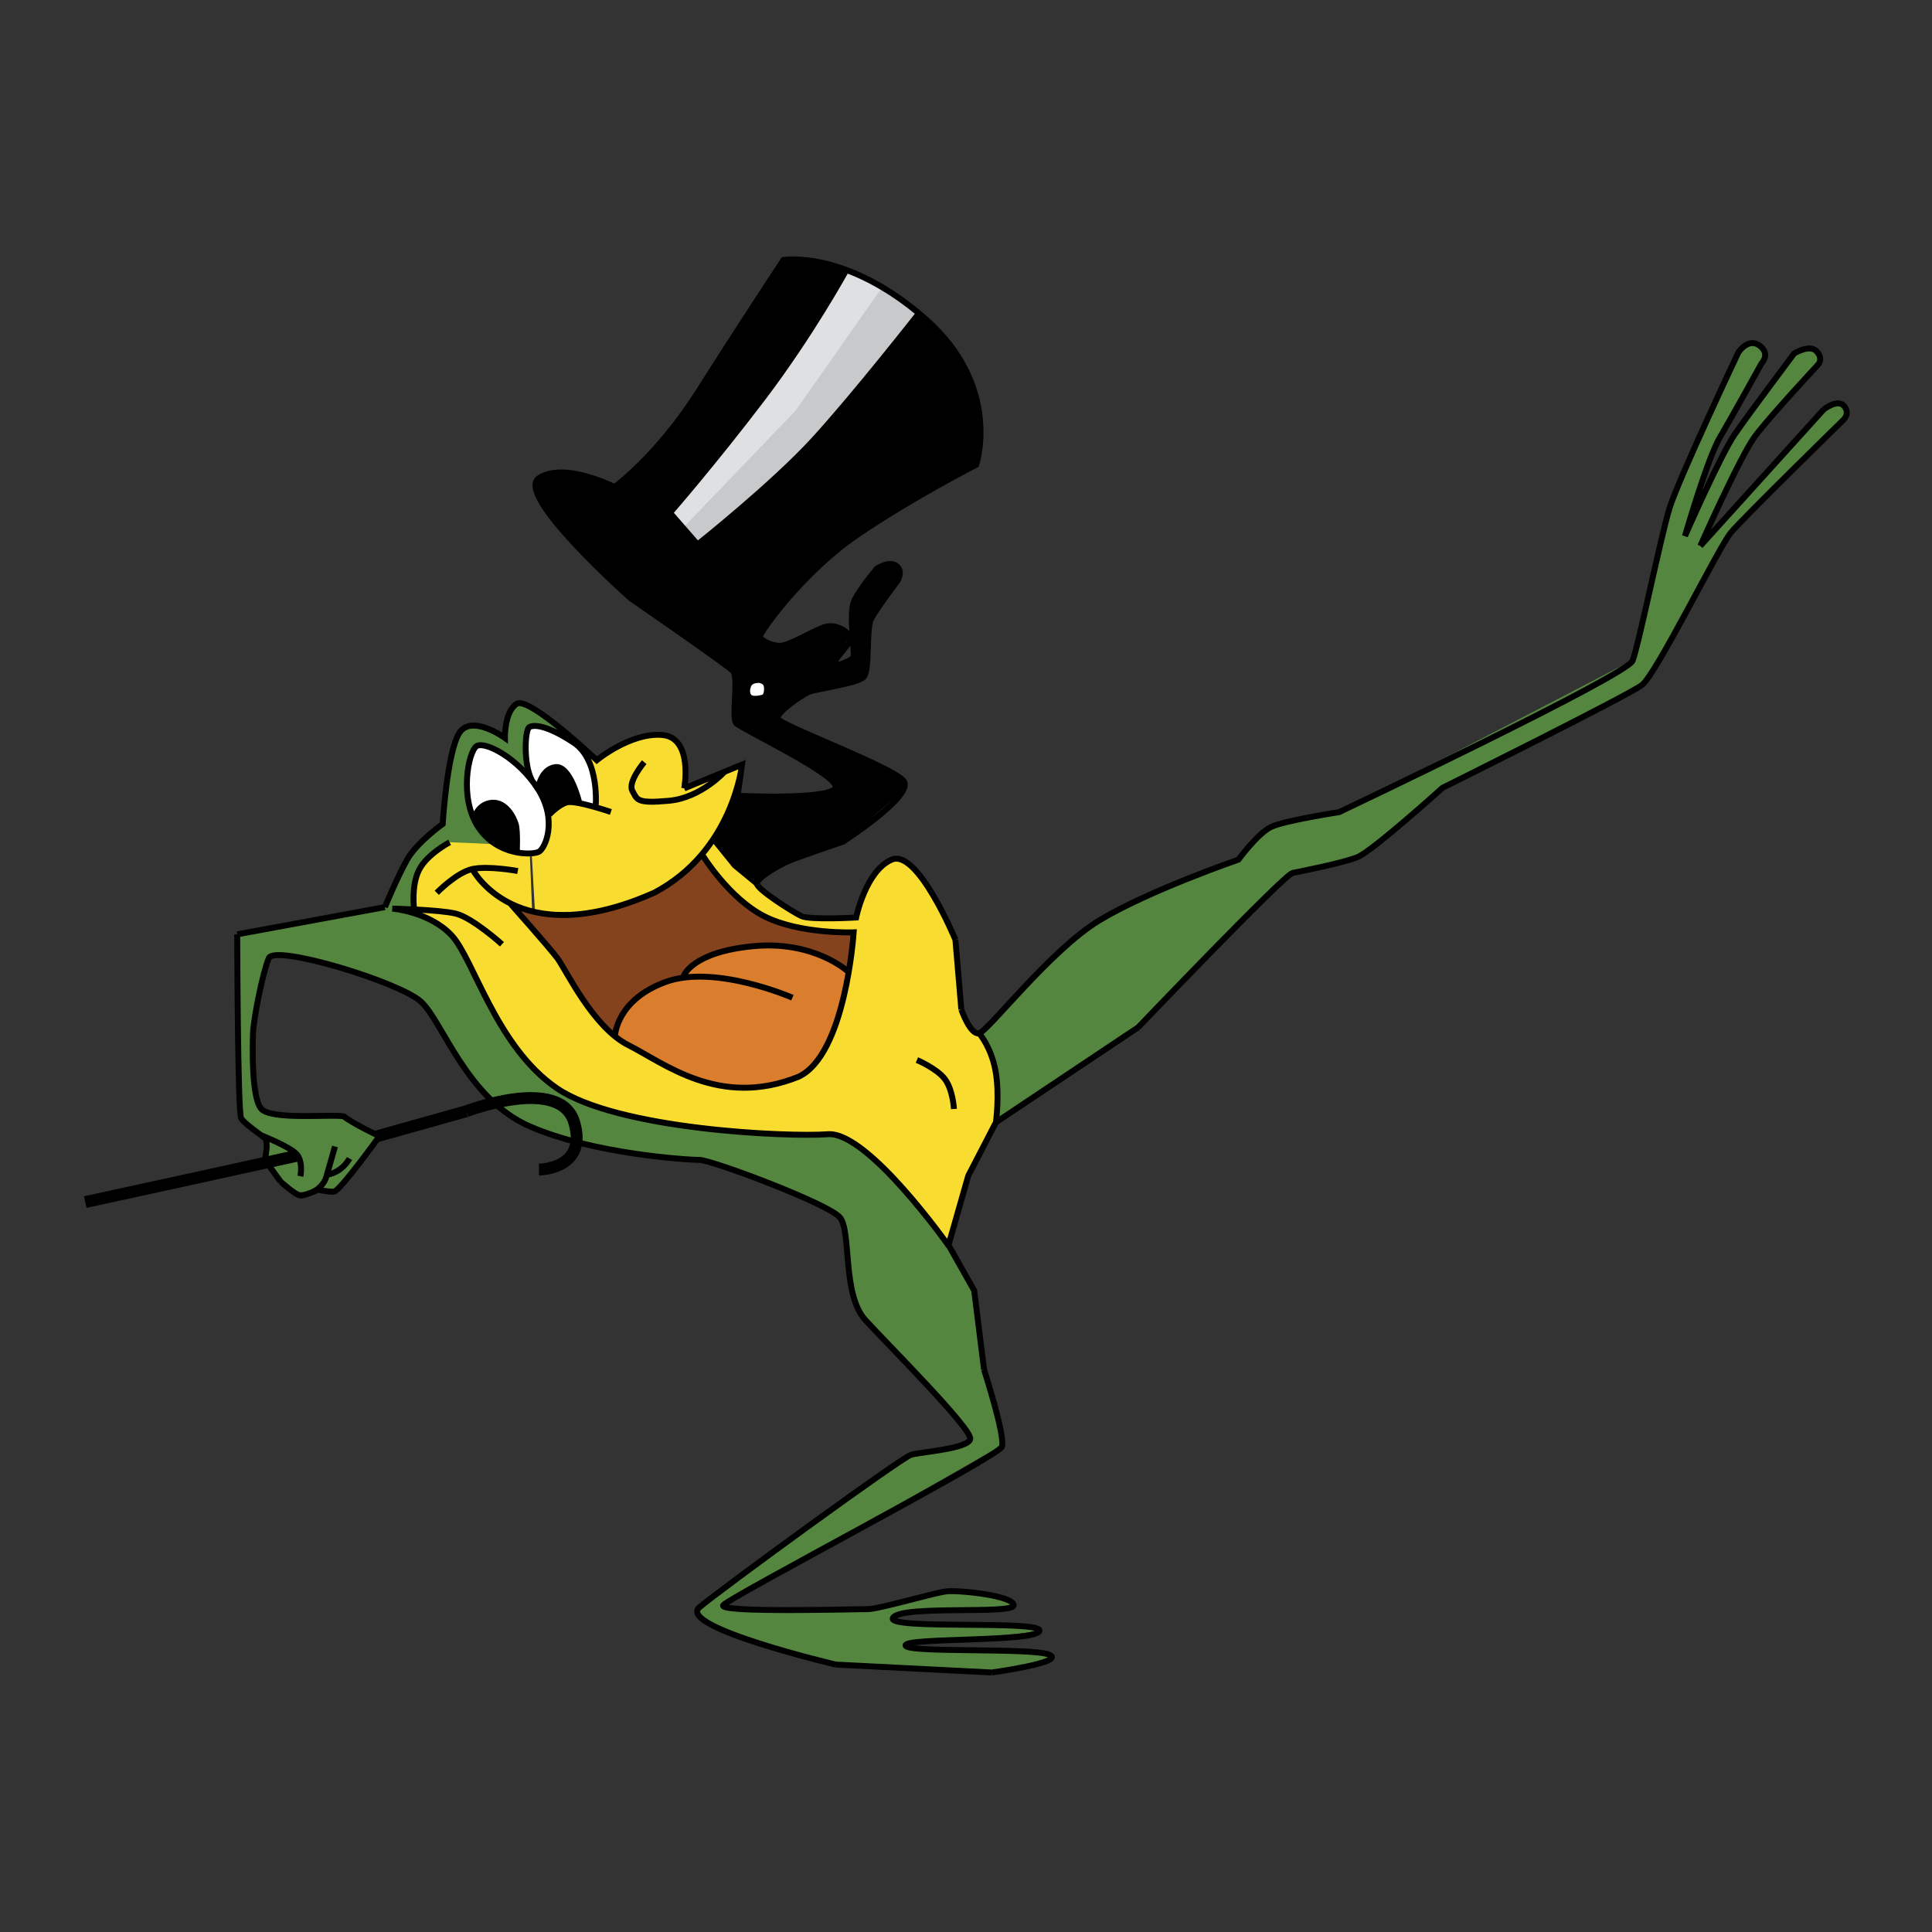 <svg xmlns="http://www.w3.org/2000/svg" width="2500" height="2500" viewBox="0 0 192.756 192.756"><rect x="0" y="0" width="192.756" height="192.756" fill="#333333" stroke="none"/><path fill-rule="evenodd" clip-rule="evenodd" fill="#fff" fill-opacity="0" d="M0 0h192.756v192.756H0V0z"/><path d="M38.464 90.507l-14.678 2.769.286 18.33 2.383 2.1.095 2.196s.858 1.527 1.145 1.719c.286.19 1.811 1.336 1.811 1.336l1.945-.075 1.962-.021 4.384-5.537-3.432-1.814s-7.207-.028-8.196-.954c-.99-.925-1.315-3.852-.953-7.542.362-3.689 1.906-7.637 1.906-7.637h2.097l4.003.858 3.908 1.433 3.431 1.432 1.716 1.241 2.574 4.105 2.764 3.818 2.288 2.388 2.764 1.621 3.05 1.146 5.433 1.336 3.335.479 5.528.477 4.67 1.528 9.055 4.01.762 3.054.19 2.77.763 3.149 1.239 2.005 5.91 6.206 3.431 3.723.762 1.433-1.905.954-2.955.478-2.001.573-19.921 14.511-.477.764 1.43 1.241 11.343 3.724 4.098.286 2.192.191s6.386.382 6.672.382c.286 0 4.003.19 4.003.19s7.715-1.511 4.955-1.813c-2.758-.304-5.336-.477-5.336-.477s-9.418-.005-8.39-.551c1.029-.545 12.763-.907 12.679-1.359-.084-.451-1.906-.477-1.906-.477h-3.051l-3.526-.097-4.385-.095s-.899.035-1.048-.478c-.149-.514 1.238-.764 1.238-.764l4.29-.097 4.194-.094s2.477-.191 2.191-.383c-.285-.19-1.525-1.05-1.525-1.05l-4.765-.573-1.906.478-3.241.955-2.764.573h-4.003l-8.674-.097-2.002-.286 1.812-1.241 25.735-14.701-.572-4.01-.953-3.532-.381-2.674-.668-4.486-.477-1.528-2.192-3.817-1.104-1.365-3.211-3.887-2.609-2.881-3.464-2.656-2.192-.287-7.148-.095-5.337-.478-5.147-.954-5.433-1.433-4.479-2.195-2.956-3.247-2.192-3.436-1.811-3.342s-.77-1.543-1.621-3.342c-.851-1.797-2.383-2.386-2.383-2.386l-2.002-1.241-.381-1.814.572-2.578 1.525-1.432 1.334-1.051h2.573l2.192.096-2.001-1.718-.763-2.864.19-3.627.858-1.91 2.097.955 2.001 1.241.858.955-.19-2.196.095-1.813.477-.669 1.525.096 1.83.344-3.26-2.54-1.525-.191-.857 1.05-.381 2.1-1.43-.573-1.62-.573-1.239.478-.762 1.909-.477 2.578-.476 3.246-.096 1.718-1.811 1.336-1.525 1.624-1.239 2.768-1.144 2.578z" fill-rule="evenodd" clip-rule="evenodd" fill="#558640"/><path d="M61.379 103.518s.089-1.612.223-1.612 1.699-2.193 1.699-2.193l1.476-1.03 2.369-.94.939-.135.938-1.343s1.341-.85 1.476-.896c.134-.045 2.95-.806 2.95-.806l2.19-.18s1.386-.089 1.833-.044c.446.044 2.816.402 2.816.402s1.34.403 1.609.538c.269.134 1.208.536 1.341.671.134.134 1.386 1.209 1.386 1.209s-.492 2.373-.492 2.553c0 .179-1.028 2.551-1.028 2.686 0 .134-.85 2.194-.85 2.194l-1.118 1.746-1.877 1.164-1.788.583-1.386.313-2.279.044-2.102-.135-2.28-.627-1.877-.85-1.833-.986-1.341-.716-1.118-.582-1.118-.448-.758-.58z" fill-rule="evenodd" clip-rule="evenodd" fill="#da7d2d"/><path d="M50.982 90.218s.678 1.005.753 1.081c.075.076 1.405 1.458 1.405 1.458s1.38 1.458 1.455 1.558c.075.101 1.079 1.584 1.079 1.584l1.179 1.934 1.431 2.312 1.405 1.533 1.69 1.84.141-.911.778-1.809 1.782-1.834 1.906-.829 2.183-.554s.502-.854.527-.929c.025-.076 2.258-1.357 2.258-1.357l2.333-.628 3.111-.427 1.781.075 2.107.527 1.706.528 2.258 1.08.377.503.477-3.945-2.56-.1-2.032-.176-2.86-.754-1.806-.754-1.581-1.081-1.455-1.382-1.379-1.482-1.531-2.087-1.43 1.709s-1.205.955-1.28.98-2.032 1.231-2.032 1.231l-1.932.804-2.534.754-1.656.352-2.208.251-1.832-.051-2.082-.327-1.932-.677z" fill-rule="evenodd" clip-rule="evenodd" fill="#84421d"/><path d="M47.684 74.368l-.591.79s-.444 1.382-.444 1.53-.147 1.58-.147 1.58l.246 2.073.493 1.135.837-.987s.789-.395 1.035-.395c.247 0 1.43.543 1.43.543l.739 1.234.345 1.728-.148 1.333 1.38.198.985-.247s.592-1.038.69-1.432c.099-.395.247-1.728.247-1.728l-.69-1.975-.788-1.431-1.479-1.975-1.577-1.037-1.281-.74-1.282-.197zM52.957 72.394l-.482.834-.096 1.813.282 1.696.493 1.136.444.79.64-1.284.838-.79h.739l.789.543.591 1.383.592 1.529 1.626.445.049-.691-.394-3.011-.838-1.728-.985-.987-2.12-1.234-1.33-.395-.838-.049z" fill-rule="evenodd" clip-rule="evenodd" fill="#fff"/><path d="M47.142 81.625l.838-1.037s.936-.395 1.133-.494c.197-.099 1.035.247 1.233.395.197.148.788 1.086.788 1.086s.443.938.443 1.135c0 .198-.099 2.221-.099 2.221l-1.035-.345-1.479-.543-1.084-1.185-.738-1.233zM53.598 78.515l.64-1.136.838-.79h.887l.689.691s.542.839.542 1.037.493 1.777.493 1.777l-1.183-.049-.937.494-1.035.691-.345-1.333-.589-1.382zM78.568 91.006c-.315-.158-4.529-2.999-4.568-3.117-.04-.118-2.245-2.406-2.245-2.406l-.906-1.184 1.576-2.801.827-2.169s1.104-.04 1.261 0 3.742 0 3.899.04c.158.04 2.246-.04 2.363-.04.118 0 2.088-.592 2.088-.592l.472-.354-.275-.592-1.339-.907-.751-.474-1.93-1.301-3.072-1.736-2.599-1.341V67.299l-.591-.869-9.137-6.312-5.554-5.05-3.584-4.261-.945-1.814-.079-1.223 1.694-.671 1.418.04 1.654.237c.276.039 3.073 1.144 3.073 1.144l4.371-4.3 4.254-5.562 8.271-12.782 4.254.395 2.993.986 2.875 1.539 2.245 1.578 3.111 2.722 1.93 2.367 1.064 2.367.708 1.973.314 2.879.08 1.618-.553 2.13-5.75 3.156-5.396 3.314-4.845 3.748-2.756 2.998-2.718 3.827 1.379.868s1.22.039 1.339-.04c.118-.079 3.033-1.5 3.033-1.5s1.693-.395 1.812-.315 1.418.868 1.418.868l-1.143 2.012-.394.828s1.024-.158 1.143-.197c.118-.04.788-.631.788-.631s-.197-3.906-.197-4.024.158-1.341.158-1.341l2.284-3.354 1.654-.474.748.474-.236 1.262-2.835 4.143-.433 5.247-.984.67-4.333.829-3.465 2.564.354.67 12.21 5.76-.04 1.144-5.908 5.089-6.499 2.209-2.087 1.539.275.868 2.954 1.933-.197.432z" fill-rule="evenodd" clip-rule="evenodd"/><path d="M66.806 51.062l7.631-9.143 6.584-9.443 3.242-5.295 1.746.449s2.345 1.149 2.594 1.399c.25.25 3.043 2.398 3.043 2.398l-6.983 8.443-4.14 4.796-5.237 4.846-5.636 4.746-2.844-3.196z" fill-rule="evenodd" clip-rule="evenodd" fill="#dfe0e1"/><path d="M68.103 52.709l11.272-11.741 8.629-12.29 3.69 2.647s-3.043 3.697-3.142 3.847c-.1.149-4.888 5.995-4.888 5.995l-3.441 3.797-4.938 4.546-4.189 3.597-1.596 1.151-1.397-1.549z" fill-rule="evenodd" clip-rule="evenodd" fill="#c8c9cb"/><path d="M50.286 84.747l.037.007 2.725.398.319 5.713-1.952-.261 2.431 2.812 1.998 2.581 1.911 3.189 2.837 3.682s3.04 1.885 3.126 1.942c.086.059 3.503 1.944 3.503 1.944l3.937 1.334 2.721.404 3.213-.289 2.808-.87 2.142-2.377 1.042-2.06.956-2.783.636-2.696.435-4.35-1.65-.058-3.011-.289s-2.634-.782-2.721-.812a232.063 232.063 0 0 1-2.577-1.246l-2.692-2.175-2.431-3.073-1.274 1.015-2.374 2.03-3.155 1.459-4.255 1.151-5.877-.087-.234-5.852 1.103-.324.579-1.479.145-2.03 1.563-1.159 1.216-.087 1.949.439-.183-2.585-.695-2.464.203-.406.724.754 1.418-.986 2.2-1.015 2.634-.58.84.174 1.418 1.45.29 1.537.059 2.175 2.026-.841 1.823-.754 1.882-.753-1.1 4.32-1.94 3.451 2.084 2.581 2.924 2.407s2.49 1.624 2.605 1.682c.116.058 3.098 1.044 3.098 1.044l3.706-.116s.318-1.625.29-1.711c-.029-.087 1.418-2.783 1.418-2.783l2.084-1.479 1.303.464 1.708 2.029 1.332 1.943 1.766 3.682.463 5.422.84 3.306 1.071.609.84 1.449.693 2.203.203 5.134-2.779 5.103-1.911 6.872-.435.493-3.213-4.233-3.424-3.988-2.944-2.158-1.563-.756-9.321-.231-5.442-.608-6.774-1.305-4.689-1.652-2.924-1.826-2.924-3.48-3.706-6.611-2.286-4.291-2.201-1.218-1.563-1.044-.145-1.479.116-1.653.869-1.769 1.302-1.102 1.245-.87s4.372.146 4.458.203l1.098.517z" fill-rule="evenodd" clip-rule="evenodd" fill="#f9dc30"/><path fill-rule="evenodd" clip-rule="evenodd" fill="#558640" d="M97.703 103.043l.84 1.449.805 2.82-.086 4.452 14.017-9.16 15.641-15.495 6.152-1.456 2.649-1.711 6.154-5.394 19.998-10.187 8.805-15.066 11.539-11.728-.258-1.113-.768-.171-1.283.513-12.137 13.269 5.299-10.529 6.41-7.534-.683-1.369-1.965.77-6.326 8.561-4.188 8.903 2.565-8.133 5.213-9.417-.94-1.198-1.881 1.198-6.494 14.468-3.931 16.094-29.317 15.238-3.844.599-3.248.942-2.736 3.082-8.377 3.081-6.408 3.339-4.615 4.024-5.983 6.334-.619.525z"/><path d="M75.711 68.131s-.577-.012-.74.277c-.162.29-.208.799.023.95.231.15.878.012 1.063-.047.186-.058.231-.798.092-.972s-.438-.208-.438-.208z" fill-rule="evenodd" clip-rule="evenodd" fill="#fff"/><path d="M23.668 93.22s.042 17.812.394 18.361c.351.55 1.957 1.631 2.365 1.976.409.345 0 2.171 0 2.171m0 0l1.577 2.173m0-.001s1.519 1.366 1.971 1.382c.453.016 1.774-.593 1.774-.593s.999.245 1.577.198 4.534-5.529 4.534-5.529-2.673-1.256-3.548-1.975c-1.091-.252-7.343.416-8.279-.789s-.841-6.007-.789-7.503c.052-1.497.985-6.12 1.577-7.503.591-1.382 13.01 2.369 15.179 4.344 2.168 1.975 4.533 9.675 10.842 12.439 6.308 2.764 15.77 3.355 16.953 3.355s12.813 4.345 13.996 5.727c1.183 1.382.197 7.699 2.563 10.267s10.645 10.859 10.448 11.847c-.197.988-4.96 1.294-5.914 1.58s-18.727 13.229-21.092 15.203c-2.366 1.975 13.602 5.726 13.602 5.726m-.001 0l15.572.79m0 0s7.475-1.035 5.717-1.776-14.383-.135-14.339-.933 12.983-.297 13.354-1.438-15.542-.053-14.593-1.331c.947-1.279 12.05-.275 12.029-1.235-.02-.96-5.472-1.518-6.702-1.382-1.229.135-6.82 1.795-7.885 1.776-1.064-.019-14.981.395-14.39-.395.591-.79 27.4-14.809 27.794-15.795.395-.988-1.773-7.701-1.773-7.701m.001.001l-.986-7.898-2.562-4.541 1.971-6.91 2.759-5.331 14.193-9.478m0 0s14.562-15.228 15.4-15.4 5.002-.987 6.48-1.58 8.477-6.911 8.477-6.911 18.479-9.181 19.908-10.267c1.43-1.086 7.639-13.722 8.871-15.204 1.232-1.48 11.236-11.254 11.236-11.254s.691-.642.049-1.382c-.641-.74-2.02.346-2.02.346m.001 0l-12.32 13.624m0 0s3.992-8.984 5.471-10.958c1.479-1.975 6.258-7.108 6.258-7.108s.592-.543-.1-1.333c-.689-.79-2.266.198-2.266.198s-4.484 5.973-5.914 8.046-4.977 10.168-4.977 10.168 2.217-7.701 3.498-9.873 4.141-7.355 4.141-7.355.936-.938-.197-1.777c-1.135-.839-2.119.691-2.119.691s-5.963 12.637-6.852 15.5c-.887 2.863-3.104 13.772-3.695 15.253-.592 1.48-29.273 15.104-29.273 15.104s-5.469.839-6.801 1.481c-1.33.641-3.252 3.258-3.252 3.258s-9.018 3.11-13.896 6.071-11.09 11.057-11.977 11.254c-.886.197-1.773-2.369-1.773-2.369m-.001.001l-.591-6.96m0 0s-3.764-9.115-6.357-7.997c-2.594 1.118-3.548 5.775-3.548 5.775s-4.583.269-5.47-.148-4.489-2.706-4.435-3.258c.053-.552 1.854-1.602 2.809-2.073.955-.472 5.766-2.074 5.766-2.074s7.204-4.644 6.062-6.071c-1.142-1.427-12.432-5.574-12.567-6.219-.134-.646 2.419-2.37 3.105-2.666.686-.296 4.825-.835 5.47-1.48.645-.646.242-4.766.739-5.775s2.661-3.85 2.661-3.85.578-.957-.148-1.481-1.922.296-1.922.296-1.546 1.817-2.218 3.109.107 5.465-.147 5.775c-.255.31-1.922 1.037-1.922.592s1.639-1.952 1.626-2.518c-.014-.565-1.277-1.427-2.366-1.185-1.088.243-3.75 1.992-4.731 1.925-.981-.067-1.788-.579-1.922-.889-.134-.309 4.238-6.466 9.757-10.218 5.52-3.751 11.828-6.96 11.828-6.96s2.66-7.849-5.175-14.66c-7.836-6.812-14.045-5.775-14.045-5.775s-4.337 6.565-8.427 13.032c-4.09 6.466-8.427 9.625-8.427 9.625s-5.027-2.566-7.54-.888 9.167 11.995 9.167 11.995 9.63 6.637 10.201 7.256c.571.619-.176 4.618.296 5.183.472.565 10.698 5.345 9.905 6.516-.792 1.171-9.758.74-9.758.74m-.001.001l.443-3.11-5.766 2.37m.001 0s.936-5.086-2.218-5.332c-3.153-.246-6.505 2.518-6.505 2.518s-6.738-6.391-7.983-5.627c-1.246.764-1.183 3.406-1.183 3.406s-3.385-2.447-4.583-.444-1.626 9.033-1.626 9.033-2.568 1.823-3.548 3.554c-.98 1.731-2.218 4.739-2.218 4.739m0 0L23.668 93.22m68.01-61.949s-6.335 8.087-10.45 12.587c-4.115 4.5-11.63 10.464-11.63 10.464m0 .001l-2.759-3.159m-.001 0s4.413-5.06 9.265-11.452c4.851-6.392 8.343-12.787 8.343-12.787M43.577 89.073s1.971-2.024 3.548-2.369c1.577-.346 4.534.197 4.534.197m-4.534-.197s4.337 8.49 18.135 2.369c7.885-4.146 8.772-12.785 8.772-12.785M50.849 90.072s3.901 4.382 4.753 5.517c.852 1.135 3.548 6.91 7.096 8.688 3.548 1.777 9.068 6.318 16.953 3.159 4.73-2.172 5.519-14.414 5.519-14.414s-5.322.198-8.87-1.58c-3.549-1.777-6.21-6.121-6.21-6.121m-8.731 17.993s.157-3.579 5.084-5.356c4.928-1.776 12.616 1.58 12.616 1.58m5.514-2.632s-3.345-3.094-9.456-2.502-6.899 2.962-6.899 2.962m29.47 5.726s1.184 1.333 1.627 3.702.049 5.183.049 5.183m-7.885-6.22s2.021.854 2.809 1.926.887 2.961.887 2.961M47.549 74.442c-.815.533-1.772 5.184.177 8.095 1.95 2.911 5.388 2.769 6.026 2.45.638-.319 1.914-3.124-.071-6.249-1.984-3.124-5.316-4.828-6.132-4.296m5.512 3.398c-.851-1.598-.691-4.996-.266-5.28.425-.284 1.736-.248 4.431 1.527 2.694 1.775 2.192 6.551 2.192 6.551m1.53.373s-3.544-1.207-4.396-.958c-.851.249-1.737 1.207-1.737 1.207m-4.732 12.947s-2.958-2.666-4.633-3.061-6.308-.494-6.308-.494 3.696.296 5.914 2.666 4.435 11.106 10.497 15.253c6.062 4.146 23.064 4.886 27.056 4.59 3.992-.296 12.062 11.168 12.062 11.168m-53.36-33.676s-.296-2.271.493-3.851c.789-1.58 3.055-2.764 3.055-2.764m19.416-7.996s-1.676 1.974-1.183 2.862c.493.889.394 1.284 3.647.987 3.252-.296 5.618-2.961 5.618-2.961m-25.034 4.64s.395-1.382 1.774-1.481c1.379-.098 2.168 1.481 2.365 2.172s.099 2.764.099 2.764m2.12-6.286s.245-2.006 1.724-2.204 2.366 3.456 2.366 3.456" fill="none" stroke="#000" stroke-width=".592" stroke-miterlimit="2.613"/><path d="M8.504 119.931l10.762-2.344 10.278-2.258m8.01-1.942l8.967-2.517m0 0s9.358-3.594 10.762 1.093c1.404 4.688-3.509 4.727-3.509 4.727" fill="none" stroke="#000" stroke-width="1.185" stroke-miterlimit="2.613"/><path d="M26.066 113.272s2.737 1.086 3.478 1.828.427 2.255.427 2.255m3.45-2.968s-.542 1.913-.855 2.998c-.313 1.084-1.339 1.541-1.339 1.541m3.648-3.34s-.342.628-.969 1.085c-.627.456-1.311.542-1.197.514" fill="none" stroke="#000" stroke-width=".592" stroke-miterlimit="2.613"/></svg>
